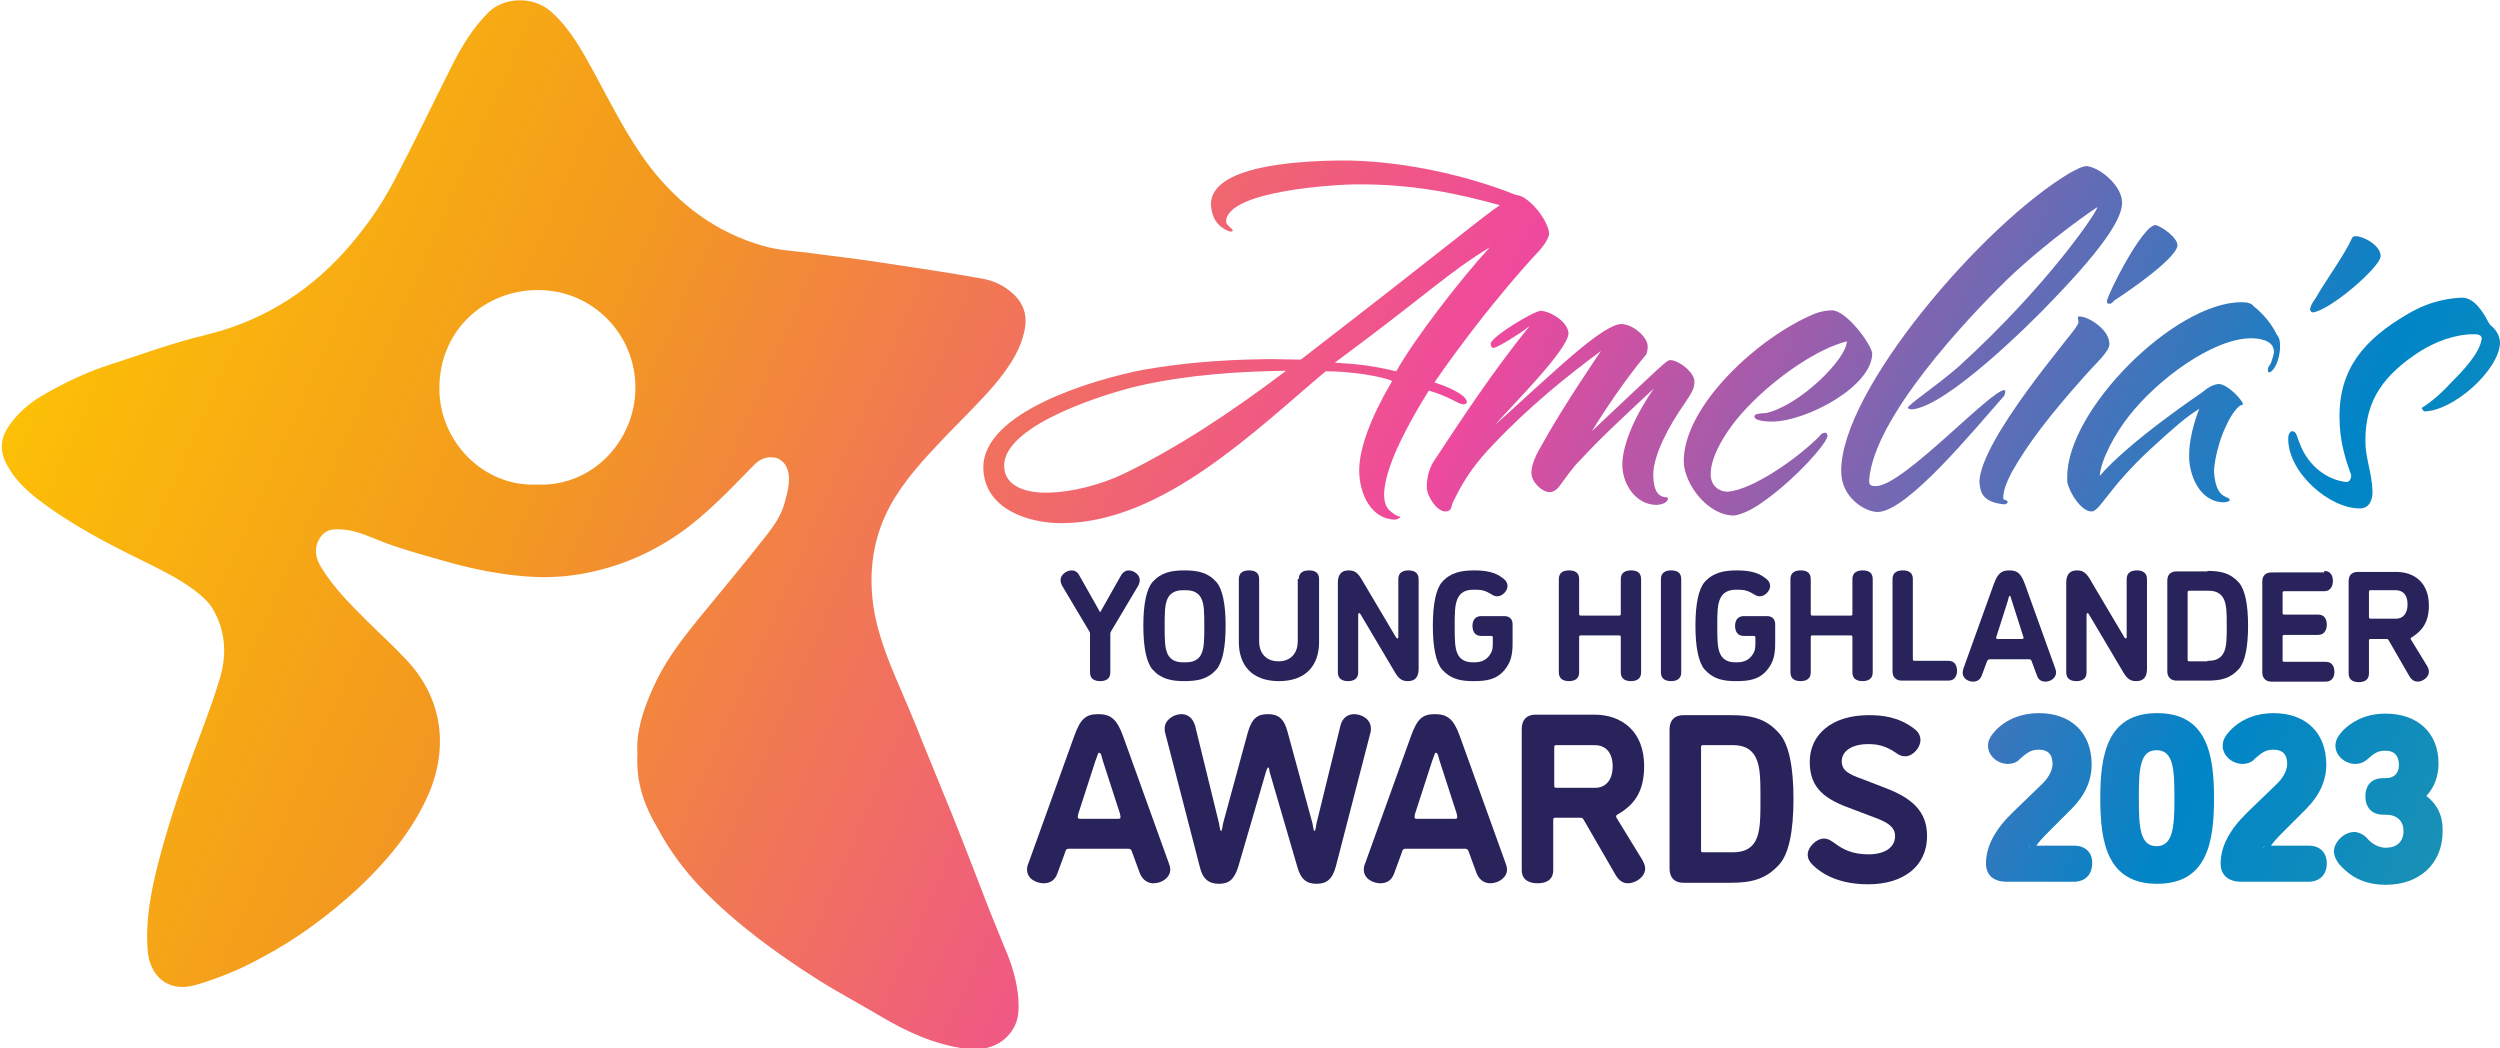 <?xml version="1.0" encoding="UTF-8"?>
<svg xmlns="http://www.w3.org/2000/svg" xmlns:xlink="http://www.w3.org/1999/xlink" version="1.1" id="Layer_1" x="0px" y="0px" viewBox="0 0 492.2 206.4" style="enable-background:new 0 0 492.2 206.4;" xml:space="preserve">
<style type="text/css">
	.st0{fill:url(#SVGID_1_);}
	.st1{fill:#29235C;}
	.st2{fill:url(#SVGID_00000117669223174418097060000010177317797517735840_);}
	.st3{fill:url(#SVGID_00000154415618324082241970000008289845605430374803_);}
	.st4{fill:url(#SVGID_00000139266921968101038420000013496989141316464566_);}
	.st5{fill:url(#SVGID_00000031928722941791799000000006246195005013756813_);}
	.st6{fill:url(#SVGID_00000174569295483993994370000015143668565239689638_);}
	.st7{fill:url(#SVGID_00000029746355582896805350000009871914228954199718_);}
	.st8{fill:url(#SVGID_00000128483752346244567690000010825990897545512070_);}
	.st9{fill:url(#SVGID_00000120549893034367972050000002540169591648222626_);}
	.st10{fill:url(#SVGID_00000044156464944046519770000011282273531258312881_);}
	.st11{fill:url(#SVGID_00000045580638077244637390000015912824172827770511_);}
	.st12{fill:url(#SVGID_00000165948888891224841000000008566471816805516726_);}
	.st13{fill:url(#SVGID_00000089576144845008916360000015593094394425682602_);}
</style>
<linearGradient id="SVGID_1_" gradientUnits="userSpaceOnUse" x1="-13.191" y1="60.98" x2="532.636" y2="301.109">
	<stop offset="0" style="stop-color:#FFC801"></stop>
	<stop offset="0.199" style="stop-color:#F39A1E"></stop>
	<stop offset="0.474" style="stop-color:#EF499D"></stop>
	<stop offset="0.749" style="stop-color:#0085C7"></stop>
	<stop offset="1" style="stop-color:#49A595"></stop>
</linearGradient>
<path class="st0" d="M125.5,148.5c-0.3-4.4,1.1-8.6,2.9-12.7c2.2-5.1,5.5-9.5,9-13.8c4.5-5.5,9.1-11,13.5-16.6  c1.5-1.9,3-4.1,3.6-6.5c0.6-2.3,1.5-5.1,0.1-7.4c-0.3-0.5-1.2-1.3-2-1.4c-1.7-0.3-3.1,0.3-4.3,1.6c-4.6,4.7-9.1,9.5-14.5,13.3  c-4.2,2.9-8.6,5.1-13.5,6.6c-4.9,1.5-9.8,2.2-14.9,2c-6.4-0.3-12.7-1.6-18.8-3.4c-3.9-1.1-7.9-2.2-11.7-3.7  c-2.3-0.9-4.4-1.9-6.9-2.2c-2-0.2-3.8-0.3-5,1.6c-1.3,2-0.9,4,0.3,5.9c2.4,3.9,5.6,7.1,8.8,10.3c2.6,2.6,5.4,5.1,7.9,7.8  c7,7.4,8.4,17,4.4,26.4c-3.2,7.3-8.2,13.2-13.9,18.6c-5.9,5.4-12.2,10.1-19.3,13.8c-4,2.2-8.2,3.9-12.6,5.2  c-5.8,1.7-9.1-2.1-9.5-6.5c-0.5-5.8,0.5-11.3,1.9-16.9c2.4-9.5,5.7-18.7,9.2-27.9c1.1-3,2.2-6,3.1-9.1c1.4-4.7,1.1-9.3-1.4-13.6  c-0.6-1.1-1.6-2-2.5-2.8c-3.1-2.6-6.7-4.4-10.3-6.2c-7.6-3.7-15.2-7.6-21.9-12.8c-2.4-1.9-4.5-4-5.9-6.7c-1.3-2.4-1.3-4.9,0.3-7.3  c1.7-2.6,3.9-4.5,6.5-6.1c4.3-2.5,8.8-4.7,13.5-6.2c6.2-2,12.4-4.3,18.7-5.8c10.8-2.6,19.8-8,27.3-16.2c4-4.4,7.4-9.2,10.1-14.4  c3.9-7.4,7.5-15,11.3-22.5c1.9-3.8,4.1-7.4,7.2-10.5c3.1-3,8.8-3.2,12.3-0.1c3.7,3.3,6,7.5,8.3,11.7c3.5,6.4,6.7,13,11.2,18.9  c5.8,7.5,13.1,12.9,22.2,15.5c2.7,0.8,5.6,1,8.4,1.3c5,0.7,9.9,1.2,14.9,2c6.7,1,13.4,2,20.1,3.2c2.1,0.4,4,1.3,5.7,2.8  c2.6,2.3,3.1,5.1,2.2,8.2c-1,3.9-3.4,7.1-5.9,10.1c-3.2,3.7-6.7,7-10,10.5c-3.8,4-7.6,8.1-10.3,13c-3,5.5-4.1,11.4-3.6,17.6  c0.5,6.4,2.9,12.3,5.4,18.1c1.5,3.5,3,7,4.4,10.6c2,4.9,4,9.8,6,14.7c2.5,6.2,4.9,12.5,7.3,18.7c1,2.5,2,4.9,3,7.4  c1.4,3.2,2.4,6.5,2.7,10c0.1,2.1,0.1,4.1-1,5.9c-1.8,3.1-5.3,4.5-9.2,4c-6.2-0.8-11.7-3.3-16.9-6.4c-4.2-2.5-8.4-4.7-12.5-7.3  c-8-5.1-15.7-10.7-22.4-17.5c-3.6-3.7-6.6-7.7-9-12.2C126.7,158.4,125.2,153.8,125.5,148.5z M105.7,95.4c11,0.5,19.4-8.7,19.4-19.1  c0-10.4-8.3-19.2-19.2-19.2c-10.3,0-19.4,7.7-19.4,19.4C86.5,87,95.3,95.9,105.7,95.4z"></path>
<g>
	<path class="st1" d="M214.6,132.4v-7.6c0-0.2,0-0.3-0.2-0.6l-5.3-8.9c-0.2-0.4-0.3-0.8-0.3-1.1c0-1,1.1-1.9,2.2-1.9   c0.5,0,1.1,0.2,1.5,1l3.9,6.9c0.1,0.2,0.1,0.3,0.2,0.3s0.1-0.2,0.2-0.3l3.9-6.9c0.4-0.7,1-1,1.5-1c1,0,2.2,0.8,2.2,1.9   c0,0.3-0.1,0.7-0.3,1.1l-5.3,8.9c-0.2,0.3-0.2,0.4-0.2,0.6v7.6c0,1.4-1.1,1.7-2,1.7S214.6,133.8,214.6,132.4z"></path>
	<path class="st1" d="M226.9,114.6c1.7-1.9,3.7-2.3,6.3-2.3s4.6,0.4,6.3,2.3c1.2,1.4,1.8,4.4,1.8,8.6c0,4.2-0.6,7.2-1.8,8.6   c-1.7,1.9-3.7,2.3-6.3,2.3s-4.6-0.4-6.3-2.3c-1.2-1.4-1.8-4.4-1.8-8.6C225.1,119,225.7,116,226.9,114.6z M236.5,117.8   c-0.8-1.6-2.4-1.6-3.3-1.6s-2.5,0-3.3,1.6c-0.6,1.2-0.6,3-0.6,5.5c0,2.5,0,4.3,0.6,5.5c0.8,1.6,2.4,1.6,3.3,1.6s2.5,0,3.3-1.6   c0.6-1.2,0.6-3,0.6-5.5C237.1,120.8,237.1,118.9,236.5,117.8z"></path>
	<path class="st1" d="M255.7,114c0-1.4,1.1-1.7,2-1.7c1,0,2,0.3,2,1.7v12.4c0,4.6-2.6,7.7-7.9,7.7c-5.3,0-7.9-3.1-7.9-7.7V114   c0-1.4,1.1-1.7,2-1.7c1,0,2,0.3,2,1.7v12.3c0,2.1,1.2,3.9,3.8,3.9c2.6,0,3.8-1.8,3.8-3.9V114z"></path>
	<path class="st1" d="M274.8,125.4c0.1,0.2,0.2,0.3,0.3,0.3c0.2,0,0.2-0.2,0.2-0.3V114c0-1.4,1.1-1.7,2-1.7c0.9,0,2,0.3,2,1.7v17.7   c0,1.8-0.9,2.4-2.1,2.4c-1.3,0-1.9-0.5-2.9-2.3l-6.4-10.8c-0.1-0.2-0.2-0.3-0.3-0.3s-0.2,0.2-0.2,0.3v11.4c0,1.4-1.1,1.7-2,1.7   c-0.9,0-2-0.3-2-1.7v-17.7c0-1.8,0.9-2.4,2.1-2.4c1.3,0,1.9,0.5,2.9,2.3L274.8,125.4z"></path>
	<path class="st1" d="M287,117.8c-0.6,1.2-0.6,3-0.6,5.5c0,2.5,0,4.3,0.6,5.5c0.8,1.6,2.4,1.6,3.2,1.6c0.8,0,2.3-0.1,3.2-1.6   c0.4-0.6,0.5-1.1,0.5-2.1v-1.2c0-0.2-0.1-0.3-0.3-0.3h-2c-1.3,0-1.7-1-1.7-2s0.5-1.9,1.7-1.9h4.6c1,0,1.6,0.6,1.6,1.6v3.7   c0,2.2-0.3,3.7-1.5,5.2c-1.6,2-3.6,2.3-6.2,2.3c-2.6,0-4.5-0.4-6.2-2.3c-1.2-1.4-1.8-4.4-1.8-8.6c0-4.2,0.6-7.2,1.8-8.6   c1.7-1.9,3.8-2.3,6.4-2.3c2.3,0,4.1,0.4,5.4,1.4c0.6,0.4,1.1,0.9,1.1,1.7c0,0.9-1,2-2,2c-0.4,0-0.7-0.1-1-0.3c-1.3-0.8-2-1-3.4-1   C289.4,116.1,287.8,116.1,287,117.8z"></path>
	<path class="st1" d="M319.1,114c0-1.4,1.1-1.7,2-1.7c1,0,2,0.3,2,1.7v18.4c0,1.4-1.1,1.7-2,1.7c-0.9,0-2-0.3-2-1.7v-7   c0-0.2-0.1-0.3-0.3-0.3h-7.6c-0.2,0-0.3,0.1-0.3,0.3v7c0,1.4-1.1,1.7-2,1.7c-0.9,0-2-0.3-2-1.7V114c0-1.4,1.1-1.7,2-1.7   c1,0,2,0.3,2,1.7v6.9c0,0.2,0.1,0.3,0.3,0.3h7.6c0.2,0,0.3-0.1,0.3-0.3V114z"></path>
	<path class="st1" d="M327,114c0-1.4,1.1-1.7,2-1.7c1,0,2,0.3,2,1.7v18.4c0,1.4-1.1,1.7-2,1.7c-0.9,0-2-0.3-2-1.7V114z"></path>
	<path class="st1" d="M338.7,117.8c-0.6,1.2-0.6,3-0.6,5.5c0,2.5,0,4.3,0.6,5.5c0.8,1.6,2.4,1.6,3.2,1.6c0.8,0,2.3-0.1,3.2-1.6   c0.4-0.6,0.5-1.1,0.5-2.1v-1.2c0-0.2-0.1-0.3-0.3-0.3h-2c-1.3,0-1.7-1-1.7-2s0.5-1.9,1.7-1.9h4.6c1,0,1.6,0.6,1.6,1.6v3.7   c0,2.2-0.3,3.7-1.5,5.2c-1.6,2-3.6,2.3-6.2,2.3c-2.6,0-4.5-0.4-6.2-2.3c-1.2-1.4-1.8-4.4-1.8-8.6c0-4.2,0.6-7.2,1.8-8.6   c1.7-1.9,3.8-2.3,6.4-2.3c2.3,0,4.1,0.4,5.4,1.4c0.6,0.4,1.1,0.9,1.1,1.7c0,0.9-1,2-2,2c-0.4,0-0.7-0.1-1-0.3c-1.3-0.8-2-1-3.4-1   C341.2,116.1,339.5,116.1,338.7,117.8z"></path>
	<path class="st1" d="M364.7,114c0-1.4,1.1-1.7,2-1.7c1,0,2,0.3,2,1.7v18.4c0,1.4-1.1,1.7-2,1.7c-0.9,0-2-0.3-2-1.7v-7   c0-0.2-0.1-0.3-0.3-0.3h-7.6c-0.2,0-0.3,0.1-0.3,0.3v7c0,1.4-1.1,1.7-2,1.7c-0.9,0-2-0.3-2-1.7V114c0-1.4,1.1-1.7,2-1.7   c1,0,2,0.3,2,1.7v6.9c0,0.2,0.1,0.3,0.3,0.3h7.6c0.2,0,0.3-0.1,0.3-0.3V114z"></path>
	<path class="st1" d="M372.6,114c0-1.4,1.1-1.7,2-1.7c1,0,2,0.3,2,1.7v15.8c0,0.2,0.1,0.3,0.3,0.3h6.7c1.3,0,1.7,1,1.7,2   c0,1-0.5,1.9-1.7,1.9h-9.2c-1.1,0-1.8-0.7-1.8-1.8V114z"></path>
	<path class="st1" d="M398.7,115.1l5.9,16.4c0.1,0.3,0.2,0.6,0.2,0.9c0,1.1-1.1,1.8-2.1,1.8c-0.7,0-1.4-0.3-1.7-1.3l-1-2.7   c-0.1-0.3-0.2-0.4-0.5-0.4h-7.8c-0.2,0-0.4,0.2-0.5,0.4l-1,2.7c-0.3,1-1.1,1.3-1.7,1.3c-1,0-2.1-0.6-2.1-1.8c0-0.2,0.1-0.6,0.2-0.9   l5.9-16.4c0.8-2.2,1.5-2.8,3.1-2.8S397.9,112.9,398.7,115.1z M398.1,125.8c0.2,0,0.3-0.1,0.3-0.2c0-0.1,0-0.2-0.1-0.4l-2.2-6.9   c-0.2-0.4-0.2-1-0.4-1s-0.3,0.6-0.4,1l-2.2,6.9c-0.1,0.2-0.1,0.4-0.1,0.4c0,0.1,0.1,0.2,0.3,0.2H398.1z"></path>
	<path class="st1" d="M418.2,125.4c0.1,0.2,0.2,0.3,0.3,0.3c0.2,0,0.2-0.2,0.2-0.3V114c0-1.4,1.1-1.7,2-1.7c0.9,0,2,0.3,2,1.7v17.7   c0,1.8-0.9,2.4-2.1,2.4c-1.3,0-1.9-0.5-2.9-2.3l-6.4-10.8c-0.1-0.2-0.2-0.3-0.3-0.3s-0.2,0.2-0.2,0.3v11.4c0,1.4-1.1,1.7-2,1.7   c-0.9,0-2-0.3-2-1.7v-17.7c0-1.8,0.9-2.4,2.1-2.4c1.3,0,1.9,0.5,2.9,2.3L418.2,125.4z"></path>
	<path class="st1" d="M434.6,112.4c2.6,0,4.5,0.4,6.2,2.3c1.2,1.4,1.8,4.3,1.8,8.5s-0.6,7.1-1.8,8.5c-1.7,1.9-3.6,2.3-6.2,2.3h-6.1   c-1.1,0-1.8-0.7-1.8-1.8v-17.9c0-1.2,0.7-1.8,1.8-1.8H434.6z M434.6,130.1c0.8,0,2.4,0,3.2-1.6c0.6-1.1,0.6-2.9,0.6-5.3   c0-2.4,0-4.1-0.6-5.3c-0.8-1.6-2.4-1.6-3.2-1.6H431c-0.2,0-0.3,0.1-0.3,0.3v13.3c0,0.2,0.1,0.3,0.3,0.3H434.6z"></path>
	<path class="st1" d="M457.6,112.4c1.3,0,1.7,1,1.7,2c0,1-0.5,2-1.7,2h-7.9c-0.2,0-0.3,0.1-0.3,0.3v4c0,0.2,0.1,0.3,0.3,0.3h6.7   c1.3,0,1.7,1,1.7,2c0,1-0.5,2-1.7,2h-6.7c-0.2,0-0.3,0.1-0.3,0.3v4.7c0,0.2,0.1,0.3,0.3,0.3h8.2c1.3,0,1.7,1,1.7,2   c0,1-0.5,1.9-1.7,1.9h-10.7c-1.1,0-1.8-0.7-1.8-1.8v-17.9c0-1.2,0.7-1.8,1.8-1.8H457.6z"></path>
	<path class="st1" d="M477.9,131.2c0.2,0.4,0.3,0.7,0.3,1.1c0,1-1.2,1.9-2.2,1.9c-0.5,0-1.1-0.2-1.6-1l-4.1-7.1   c-0.2-0.3-0.2-0.3-0.5-0.3h-3.1c-0.2,0-0.3,0.1-0.3,0.3v6.5c0,1.4-1.1,1.7-2,1.7c-0.9,0-2-0.3-2-1.7v-18.2c0-1.2,0.7-1.8,1.8-1.8   h7.6c3.5,0,6.4,2.1,6.4,6.6c0,3.5-1.5,5.1-3.4,6.3c-0.1,0.1-0.2,0.1-0.2,0.2c0,0.1,0,0.1,0,0.1L477.9,131.2z M471.8,121.8   c1.2,0,2.2-0.9,2.2-2.8s-0.9-2.8-2.4-2.8h-4.9c-0.2,0-0.3,0.1-0.3,0.3v5c0,0.2,0.1,0.3,0.3,0.3H471.8z"></path>
</g>
<g>
	<path class="st1" d="M221.1,144.9l9,25c0.2,0.5,0.3,0.9,0.3,1.3c0,1.6-1.7,2.7-3.3,2.7c-1,0-2.1-0.5-2.7-2l-1.5-4.1   c-0.1-0.4-0.3-0.7-0.7-0.7h-11.8c-0.4,0-0.6,0.2-0.7,0.7l-1.5,4.1c-0.5,1.5-1.6,2-2.7,2c-1.5,0-3.3-0.9-3.3-2.7   c0-0.4,0.1-0.9,0.3-1.3l9-25c1.2-3.3,2.2-4.3,4.7-4.3S219.9,141.6,221.1,144.9z M220.2,161.2c0.3,0,0.4-0.1,0.4-0.3   c0-0.1,0-0.3-0.1-0.7l-3.4-10.5c-0.2-0.7-0.3-1.5-0.7-1.5c-0.3,0-0.4,0.9-0.7,1.5l-3.4,10.5c-0.1,0.4-0.1,0.6-0.1,0.7   c0,0.2,0.1,0.3,0.4,0.3H220.2z"></path>
	<path class="st1" d="M249.2,152.1l-5.4,18.5c-0.8,2.6-1.9,3.4-3.8,3.4c-1.9,0-3.2-0.8-3.8-3.4l-6.8-26.3c-0.1-0.3-0.1-0.7-0.1-0.9   c0-1.6,1.7-2.8,3.3-2.8c1.1,0,2.2,0.6,2.7,2.3l4.7,19.2c0.1,0.5,0.2,1.5,0.4,1.5s0.3-1,0.4-1.5l4.9-18c0.8-2.7,1.9-3.5,3.9-3.5   s3.2,0.8,3.9,3.5l4.9,18c0.1,0.4,0.2,1.5,0.4,1.5s0.3-1,0.4-1.5l4.7-19.2c0.4-1.7,1.6-2.3,2.7-2.3c1.5,0,3.3,1,3.3,2.8   c0,0.3,0,0.6-0.1,0.9l-6.8,26.3c-0.7,2.6-1.9,3.4-3.8,3.4c-1.9,0-3.1-0.8-3.8-3.4l-5.4-18.5c-0.1-0.3-0.1-1-0.3-1   S249.3,151.8,249.2,152.1z"></path>
	<path class="st1" d="M287.4,144.9l9,25c0.2,0.5,0.3,0.9,0.3,1.3c0,1.6-1.7,2.7-3.3,2.7c-1,0-2.1-0.5-2.7-2l-1.5-4.1   c-0.1-0.4-0.3-0.7-0.7-0.7h-11.8c-0.4,0-0.6,0.2-0.7,0.7l-1.5,4.1c-0.5,1.5-1.6,2-2.7,2c-1.5,0-3.3-0.9-3.3-2.7   c0-0.4,0.1-0.9,0.3-1.3l9-25c1.2-3.3,2.2-4.3,4.7-4.3S286.2,141.6,287.4,144.9z M286.5,161.2c0.3,0,0.4-0.1,0.4-0.3   c0-0.1,0-0.3-0.1-0.7l-3.4-10.5c-0.2-0.7-0.3-1.5-0.7-1.5c-0.3,0-0.4,0.9-0.7,1.5l-3.4,10.5c-0.1,0.4-0.1,0.6-0.1,0.7   c0,0.2,0.1,0.3,0.4,0.3H286.5z"></path>
	<path class="st1" d="M323.4,169.4c0.3,0.6,0.5,1.1,0.5,1.6c0,1.6-1.8,2.9-3.4,2.9c-0.8,0-1.7-0.4-2.4-1.6l-6.3-10.9   c-0.2-0.4-0.4-0.4-0.8-0.4h-4.8c-0.3,0-0.4,0.1-0.4,0.4v9.9c0,2.1-1.6,2.6-3.1,2.6c-1.4,0-3.1-0.5-3.1-2.6v-27.8   c0-1.8,1-2.8,2.7-2.8h11.6c5.4,0,9.8,3.3,9.8,10.1c0,5.4-2.2,7.8-5.3,9.6c-0.2,0.1-0.2,0.2-0.2,0.3c0,0.1,0,0.2,0,0.2L323.4,169.4z    M314.1,155.1c1.9,0,3.4-1.4,3.4-4.2s-1.4-4.2-3.6-4.2h-7.5c-0.3,0-0.4,0.1-0.4,0.4v7.6c0,0.3,0.1,0.4,0.4,0.4H314.1z"></path>
	<path class="st1" d="M340.8,140.8c3.9,0,6.9,0.6,9.5,3.6c1.9,2.1,2.8,6.6,2.8,12.9s-0.9,10.8-2.8,12.9c-2.6,2.9-5.5,3.6-9.5,3.6   h-9.4c-1.7,0-2.7-1-2.7-2.8v-27.4c0-1.8,1-2.8,2.7-2.8H340.8z M340.8,167.8c1.3,0,3.7,0,4.9-2.4c0.9-1.8,0.9-4.5,0.9-8.1   c0-3.6,0-6.3-0.9-8.1c-1.2-2.5-3.6-2.5-4.9-2.5h-5.5c-0.3,0-0.4,0.1-0.4,0.4v20.3c0,0.3,0.1,0.4,0.4,0.4H340.8z"></path>
	<path class="st1" d="M367.8,146.5c-3.1,0-5.2,1.3-5.2,3.4c0,1.9,1.6,2.6,4.1,3.5l4.4,1.7c5.3,2,8.3,4.6,8.3,9.5   c0,5.9-4.6,9.5-11.6,9.5c-5.1,0-8.7-1.6-11-3.9c-0.5-0.5-0.9-1.1-0.9-2c0-1.3,1.6-3.1,3.2-3.1c0.9,0,1.5,0.5,2.1,0.9   c1.7,1.3,3.6,2.2,6.7,2.2c3.1,0,5.2-1.3,5.2-3.6c0-1.8-1.5-2.7-3.9-3.6l-4.5-1.7c-5.3-1.9-8.4-4-8.4-9.3c0-5.5,4.5-9.2,11.6-9.2   c2.6,0,5.9,0.3,9,2.7c0.7,0.5,1.2,1.3,1.2,2.2c0,1.5-1.5,3.2-3,3.2c-0.8,0-1.3-0.3-1.7-0.6C371,146.6,369.1,146.5,367.8,146.5z"></path>
</g>
<g>
	
		<linearGradient id="SVGID_00000059300973802221905300000005184134130874909078_" gradientUnits="userSpaceOnUse" x1="26.13" y1="-28.4" x2="571.958" y2="211.728">
		<stop offset="0" style="stop-color:#FFC801"></stop>
		<stop offset="0.199" style="stop-color:#F39A1E"></stop>
		<stop offset="0.474" style="stop-color:#EF499D"></stop>
		<stop offset="0.749" style="stop-color:#0085C7"></stop>
		<stop offset="1" style="stop-color:#49A595"></stop>
	</linearGradient>
	<path style="fill:url(#SVGID_00000059300973802221905300000005184134130874909078_);" d="M256.1,70.8   c28.8-22.2,36.1-28.4,39.2-30.4c-7.9-2.2-17-4.2-28.3-4.1c-3.6,0-25.7,1.2-25.6,7.4c0.1,0.7,1.3,1.3,1.3,1.7c0,0.1-0.1,0.2-0.5,0.2   c-3.4-1.1-3.7-4.1-3.8-5.4c0.1-7.4,16.2-8.5,25.4-8.6c10.6-0.1,23.7,2.4,34.7,6.8c2.2,0,6.1,4.5,6.5,7.5c0,1.3-1.9,3.4-1.9,3.4   s-9.7,10.1-20.7,26c3.2,1,5,2.1,5.8,2.8c0.3,0.3,0.6,0.8,0.6,1c0,0.5-0.6,0.5-0.8,0.5c-1-0.1-2.8-1.6-6.7-2.7   c-7.5,12.1-8.7,17.5-8.8,20.4c0,2.1,0.7,2.9,1.3,3.4c1.7,1.4,1.9,0.8,1.9,1.1c-0.2,0.3-0.7,0.5-1.1,0.5c-4.6-0.1-7-5-7-9.7   c0-4.3,2.3-10.5,6.5-17.6c-2.1-0.9-7.9-1.9-13.1-1.9c-13.7,11.5-32,29.7-51.7,29.9c-6.8,0.1-15.6-2.8-15.7-10.9   c-0.1-11,21.7-17.4,31.5-19.3c7-1.2,14.4-2,25-2.1L256.1,70.8z M221.4,93.2c9.9-4.8,20.6-11.7,31.8-20.2   c-9.2,0.1-19.4,0.8-28.7,2.9c-5.9,1.3-26.9,7.6-26.8,15.8c0,4.2,4.6,5.4,8.7,5.3C210.9,96.9,216.7,95.5,221.4,93.2z M274.9,73.1   c3.7-6.6,12.8-18.3,18.4-24.4c-8.5,5.2-11.2,8.4-30.5,22.7C267.4,71.7,269.7,71.9,274.9,73.1z"></path>
	
		<linearGradient id="SVGID_00000123431329525163468270000005053602060482810752_" gradientUnits="userSpaceOnUse" x1="29.995" y1="-37.185" x2="575.823" y2="202.944">
		<stop offset="0" style="stop-color:#FFC801"></stop>
		<stop offset="0.199" style="stop-color:#F39A1E"></stop>
		<stop offset="0.474" style="stop-color:#EF499D"></stop>
		<stop offset="0.749" style="stop-color:#0085C7"></stop>
		<stop offset="1" style="stop-color:#49A595"></stop>
	</linearGradient>
	<path style="fill:url(#SVGID_00000123431329525163468270000005053602060482810752_);" d="M294.1,68.5c-0.6,0-0.6-0.6-0.6-0.8   c-0.2-1.2,8.3-6.4,9.8-6.5c1.8,0,5.4,2.1,5.5,4.4c0,3.3-11.9,15-14.4,18c1.3-1.1,5.8-5.3,10.6-9.6c2.4-2.1,11-10.2,14.2-10.2   c2.2,0,5.2,2.5,5.2,4.4c0,0.5-0.1,1.2-0.3,1.6c-5.5,6.5-10.7,15.1-10.7,15.1c14.3-13.5,14.8-14,15.4-14c1.7,0,4.8,2.4,4.8,4.2   c0,1.5-0.6,2.3-1.9,4.3c-3.3,4.7-6.1,10.1-6.2,13.9c0,1.7,0.2,4.6,2.6,4.6c0.1,0,0.3,0.1,0.3,0.2c0,0.9-1.4,1.3-2.3,1.3   c-3.7,0-6.6-3.6-6.7-7.8c0-3.8,2.2-9.3,6.2-15.1c-4.6,4.3-10.8,10-14.4,14c-1.6,1.5-3,3.7-4.4,5.5c-0.6,0.6-1.1,0.9-1.7,0.9   c-1.5,0-3.6-2-3.6-3.8c0-1.2,0.5-2.9,2-5.4c4.1-7.5,11.7-18.6,11.7-18.6c-6.5,4.8-14.1,10.9-21.1,18.3c-3.4,3.5-5.8,6.8-7.9,11.2   c-0.6,1-0.2,2.1-1.7,2.1c-1.5,0-3.5-2.8-3.6-4.7c0-1.6,0.3-3.3,1.2-4.9c5.6-8.5,11.6-17.7,19.2-27.1   C301.2,64.4,295.4,68.2,294.1,68.5z"></path>
	
		<linearGradient id="SVGID_00000079451137376732381360000007732531560085923499_" gradientUnits="userSpaceOnUse" x1="38.308" y1="-56.082" x2="584.136" y2="184.047">
		<stop offset="0" style="stop-color:#FFC801"></stop>
		<stop offset="0.199" style="stop-color:#F39A1E"></stop>
		<stop offset="0.474" style="stop-color:#EF499D"></stop>
		<stop offset="0.749" style="stop-color:#0085C7"></stop>
		<stop offset="1" style="stop-color:#49A595"></stop>
	</linearGradient>
	<path style="fill:url(#SVGID_00000079451137376732381360000007732531560085923499_);" d="M331.5,90.9c-0.1-11,14.8-24.6,25.7-29.1   c1.5-0.6,2.8-0.7,3.5-0.7c2.7,0,7.5,6.3,7.9,8.4C368.7,76,355.8,82.9,349,83c-2.7,0-3.6-0.5-3.6-1c0-0.7,1.8-0.6,2.4-0.7   c6.7-1.6,15.8-10.7,15.8-14.1c-5.6,1.4-13.7,6.8-19.6,13c-3.4,3.5-7.3,9.2-7.2,13.3c0,1.6,1.1,3.3,3.4,3.3c5-0.4,14-6.8,18.1-11   c0.3-0.5,0.8-0.6,1-0.6c0.3,0,0.5,0.2,0.5,0.7c-0.4,1.7-6.1,8.1-12,12.4c-2.4,1.8-4.5,2.9-6.4,3.2   C336.2,101.5,331.6,95.3,331.5,90.9z"></path>
	
		<linearGradient id="SVGID_00000042719471718368397340000014429895484367139259_" gradientUnits="userSpaceOnUse" x1="50.02" y1="-82.702" x2="595.847" y2="157.427">
		<stop offset="0" style="stop-color:#FFC801"></stop>
		<stop offset="0.199" style="stop-color:#F39A1E"></stop>
		<stop offset="0.474" style="stop-color:#EF499D"></stop>
		<stop offset="0.749" style="stop-color:#0085C7"></stop>
		<stop offset="1" style="stop-color:#49A595"></stop>
	</linearGradient>
	<path style="fill:url(#SVGID_00000042719471718368397340000014429895484367139259_);" d="M369.4,95.7c5.3-0.1,22.4-18.8,25.2-18.9   c0.1,0,0.2,0.1,0.2,0.3c0,0.2-0.1,0.6-0.2,0.8c-6,6.8-19.1,22.8-24.9,22.9c-2.5,0-7.2-2.8-7.2-8c-0.2-15.9,28.1-48.8,45.1-58.8   c1.3-0.7,2.4-1.3,3.3-1.3c2.8,0.4,6.9,4,6.9,7.2c0,2.7-2.7,7.8-13.5,19c-4.4,4.7-21.1,21.2-27.9,21.7c-0.1,0-0.8-0.1-0.8-0.3   c0-0.6,5.9-4.5,10.1-8.2c18-16.4,27.7-31.2,27.2-31.3c-0.1,0-9.8,6.6-17.7,14.2c-8.1,7.9-26.3,27.3-27.2,39.5   C367.9,95.7,368.6,95.7,369.4,95.7z"></path>
	
		<linearGradient id="SVGID_00000122688079920011295630000017640808574340145032_" gradientUnits="userSpaceOnUse" x1="51.305" y1="-85.624" x2="597.133" y2="154.505">
		<stop offset="0" style="stop-color:#FFC801"></stop>
		<stop offset="0.199" style="stop-color:#F39A1E"></stop>
		<stop offset="0.474" style="stop-color:#EF499D"></stop>
		<stop offset="0.749" style="stop-color:#0085C7"></stop>
		<stop offset="1" style="stop-color:#49A595"></stop>
	</linearGradient>
	<path style="fill:url(#SVGID_00000122688079920011295630000017640808574340145032_);" d="M408.8,64.3c0.2-0.3,0.5-0.8,0.4-1   c0-0.1-0.1-0.5-0.1-0.7c0-0.2,0-0.3,0.2-0.3c0.8,0,1.5,0.3,2.3,0.7c1.6,0.9,3.7,2.6,3.7,4.8c0,0.3-0.2,0.9-0.6,1.4   c-0.8,1.3-2.6,2.9-4.6,5.2c-6.3,7.1-10.8,12.8-14.1,18.7c-1,2-1.6,3.5-1.6,5c0,0.5,0.7,0.1,0.9,0.8c-0.2,0.3-0.5,0.4-0.8,0.4   c-4.3-0.5-4.6-2.4-4.8-4.4C389.9,86.5,408.3,65.5,408.8,64.3z M415.4,59.8c-0.5,0-0.6-0.1-0.6-0.5c0.1-1.3,7-15,9.6-15   c1.4,0.4,4.3,2.5,4.3,4c-0.1,2.5-9.7,9.1-12.5,10.9C416.2,59.3,415.7,59.8,415.4,59.8z"></path>
	
		<linearGradient id="SVGID_00000141425542764166539250000012882722447435124651_" gradientUnits="userSpaceOnUse" x1="51.1" y1="-85.157" x2="596.927" y2="154.972">
		<stop offset="0" style="stop-color:#FFC801"></stop>
		<stop offset="0.199" style="stop-color:#F39A1E"></stop>
		<stop offset="0.474" style="stop-color:#EF499D"></stop>
		<stop offset="0.749" style="stop-color:#0085C7"></stop>
		<stop offset="1" style="stop-color:#49A595"></stop>
	</linearGradient>
	<path style="fill:url(#SVGID_00000141425542764166539250000012882722447435124651_);" d="M448.2,65.8c0.6,0.7,0.7,1.4,0.7,2.3   c0,2.9-1.3,5.2-2.2,5.2c-0.2-0.1-0.2-0.3-0.2-0.5c0-0.5,0.2-0.7,0.6-1.3c0.2-0.7,0.6-1.7,0.6-2.2c0-2.4-3-2.7-4.6-2.7   c-7.5,0.1-18.4,8.1-24.1,15.5c-2.3,2.9-5.4,8.3-5.6,11.6c5.8-6.8,20.1-16.4,20.1-16.4c0.9-0.8,2.1-1.6,3.3-1.7c1.8,0,4.8,3.3,4.8,4   c-0.1,0.2-0.5,0.2-0.5,0.2c-2.3,1.6-4.1,7.2-4.1,7.3c-0.7,2.2-1.1,4.5-1.1,5.8c0.4,5.8,3,4.5,3.1,5.6c-0.1,0.2-0.7,0.4-1.2,0.4   c-5-0.1-6.8-5.8-6.8-8.9c-0.1-4.6,2-9.5,2-9.5c-2.5,1.5-4.8,3.5-9.7,8c-8.2,7.6-9.9,12.2-11.5,12.2c-2,0-4.3-3.5-4.8-5.8l0-1   c-0.1-13.1,21-34.3,34.2-34.4c1,0,2,0.1,2.5,0.8C446.9,62.8,448.2,65.8,448.2,65.8z"></path>
	
		<linearGradient id="SVGID_00000159471109258971196370000005464357093174925968_" gradientUnits="userSpaceOnUse" x1="66.087" y1="-119.224" x2="611.914" y2="120.905">
		<stop offset="0" style="stop-color:#FFC801"></stop>
		<stop offset="0.199" style="stop-color:#F39A1E"></stop>
		<stop offset="0.474" style="stop-color:#EF499D"></stop>
		<stop offset="0.749" style="stop-color:#0085C7"></stop>
		<stop offset="1" style="stop-color:#49A595"></stop>
	</linearGradient>
	<path style="fill:url(#SVGID_00000159471109258971196370000005464357093174925968_);" d="M455.2,61.5c-0.1,0-0.3-0.3-0.4-0.5   c0-0.5,0.3-1.2,1.1-2.3c2-3.5,5.8-8.7,7.1-11.7c0.2-0.3,0.2-0.5,0.8-0.5c1.5,0,4.9,1.8,4.9,3.9C468.8,52.5,458.3,61.5,455.2,61.5z"></path>
	
		<linearGradient id="SVGID_00000102516106307673469270000005294637962376734891_" gradientUnits="userSpaceOnUse" x1="59.042" y1="-103.21" x2="604.87" y2="136.919">
		<stop offset="0" style="stop-color:#FFC801"></stop>
		<stop offset="0.199" style="stop-color:#F39A1E"></stop>
		<stop offset="0.474" style="stop-color:#EF499D"></stop>
		<stop offset="0.749" style="stop-color:#0085C7"></stop>
		<stop offset="1" style="stop-color:#49A595"></stop>
	</linearGradient>
	<path style="fill:url(#SVGID_00000102516106307673469270000005294637962376734891_);" d="M484.7,58.6c2.4,0,4.1,2.7,5.2,4.8   l0.4,0.6c0.9,0.7,1.9,1.9,1.9,3.6C491.9,73,483,80.9,477.3,81c-0.1,0-0.5-0.5-0.5-0.7c1.8-1.1,3.9-2.9,5.7-4.9   c2.3-2.3,5.7-5.8,6.1-8.7c0-0.7-0.6-0.9-1.5-0.9c-3.7,0-7.6,1.4-11,3.6c-6.3,4.2-10.5,9-10.4,17.5c0,3.3,1.3,6.2,1.4,9.9   c0,1.5-0.5,3.2-2.4,3.3c-6,0.1-14.2-7-14.2-13.7c0-1,0.4-1.5,0.8-1.5c0.9,0,0.8,1,1.8,3.2c1.5,3.4,4.7,6.3,8.8,6.8   c0.6,0,1-0.5,1-1.4c-1.2-3.2-2.3-6.9-2.3-11.3c-0.1-9.6,4.9-15.4,13.3-20.3C478.9,58.9,483,58.7,484.7,58.6z"></path>
</g>
<g>
	
		<linearGradient id="SVGID_00000083090625392961283540000015268023213732384169_" gradientUnits="userSpaceOnUse" x1="36.712" y1="-2.369" x2="554.409" y2="225.385">
		<stop offset="0" style="stop-color:#FFC801"></stop>
		<stop offset="0.199" style="stop-color:#F39A1E"></stop>
		<stop offset="0.474" style="stop-color:#EF499D"></stop>
		<stop offset="0.749" style="stop-color:#0085C7"></stop>
		<stop offset="1" style="stop-color:#49A595"></stop>
	</linearGradient>
	<path style="fill:url(#SVGID_00000083090625392961283540000015268023213732384169_);" d="M408.4,166.5h-7.5   c0.5-0.7,1.2-1.5,1.8-2.1l5.1-5.1c2.7-2.7,4-5.6,4-8.8c0-6.2-4-10.1-10.4-10.1c-3.4,0-6.4,1.2-8.5,3.4c-0.6,0.7-1.5,1.6-1.5,3   c0,2.1,2,3.6,3.9,3.6c1.2,0,2-0.5,2.4-1c1.5-1.3,2.2-1.8,3.7-1.8c1.8,0,2.7,0.9,2.7,2.8c0,0.7-0.3,2.3-2.1,4l-5.7,5.5   c-3.6,3.5-5.3,6.8-5.3,10.1c0,2.3,1.5,3.6,4.1,3.6h13.2c2.2,0,3.6-1.4,3.6-3.6C412,167.9,410.6,166.5,408.4,166.5z M399.5,167   c0-0.1,0-0.1,0.1-0.2C399.5,166.9,399.5,167,399.5,167z M399.5,166.8c0-0.1,0-0.1,0.1-0.2C399.6,166.7,399.6,166.8,399.5,166.8z    M399.6,166.6C399.6,166.6,399.6,166.6,399.6,166.6C399.6,166.6,399.6,166.6,399.6,166.6z M399.4,167c0,0.1,0,0.1,0,0.1   C399.4,167.2,399.4,167.1,399.4,167z"></path>
	
		<linearGradient id="SVGID_00000108269507866718707060000013965663636204819596_" gradientUnits="userSpaceOnUse" x1="41.612" y1="-11.351" x2="559.309" y2="216.402">
		<stop offset="0" style="stop-color:#FFC801"></stop>
		<stop offset="0.199" style="stop-color:#F39A1E"></stop>
		<stop offset="0.474" style="stop-color:#EF499D"></stop>
		<stop offset="0.749" style="stop-color:#0085C7"></stop>
		<stop offset="1" style="stop-color:#49A595"></stop>
	</linearGradient>
	<path style="fill:url(#SVGID_00000108269507866718707060000013965663636204819596_);" d="M424.7,140.4c-9.8,0-11.2,8.1-11.2,16.8   s1.4,16.8,11.2,16.8c9.8,0,11.2-8.1,11.2-16.8S434.5,140.4,424.7,140.4z M421.1,156.9c0-2.4,0-4.8,0.5-6.6c0.5-1.8,1.4-2.6,3-2.6   c3.3,0,3.5,3.8,3.5,9.2v0.5c0,5.4-0.3,9.2-3.5,9.2c-3.3,0-3.5-3.8-3.5-9.2V156.9z"></path>
	
		<linearGradient id="SVGID_00000142151818578920469740000005007262112371252414_" gradientUnits="userSpaceOnUse" x1="45.792" y1="-18.695" x2="563.489" y2="209.058">
		<stop offset="0" style="stop-color:#FFC801"></stop>
		<stop offset="0.199" style="stop-color:#F39A1E"></stop>
		<stop offset="0.474" style="stop-color:#EF499D"></stop>
		<stop offset="0.749" style="stop-color:#0085C7"></stop>
		<stop offset="1" style="stop-color:#49A595"></stop>
	</linearGradient>
	<path style="fill:url(#SVGID_00000142151818578920469740000005007262112371252414_);" d="M454.6,166.5h-7.5   c0.5-0.7,1.2-1.5,1.8-2.1l5.1-5.1c2.7-2.7,4-5.6,4-8.8c0-6.2-4-10.1-10.4-10.1c-3.4,0-6.4,1.2-8.5,3.4c-0.6,0.7-1.5,1.6-1.5,3   c0,2.1,2,3.6,3.9,3.6c1.2,0,2-0.5,2.4-1c1.5-1.3,2.2-1.8,3.7-1.8c1.8,0,2.7,0.9,2.7,2.8c0,0.7-0.3,2.3-2.1,4l-5.7,5.5   c-3.6,3.5-5.3,6.8-5.3,10.1c0,2.3,1.5,3.6,4.1,3.6h13.2c2.2,0,3.6-1.4,3.6-3.6C458.1,167.9,456.8,166.5,454.6,166.5z M445.6,167   c0-0.1,0-0.1,0.1-0.2C445.7,166.9,445.7,167,445.6,167z M445.7,166.8c0-0.1,0-0.1,0.1-0.2C445.8,166.7,445.7,166.8,445.7,166.8z    M445.8,166.6C445.8,166.6,445.8,166.6,445.8,166.6C445.8,166.6,445.8,166.6,445.8,166.6z M445.6,167c0,0.1,0,0.1,0,0.1   C445.6,167.2,445.6,167.1,445.6,167z"></path>
	
		<linearGradient id="SVGID_00000105410934630228386780000005385463281355701396_" gradientUnits="userSpaceOnUse" x1="50.504" y1="-27.249" x2="568.201" y2="200.504">
		<stop offset="0" style="stop-color:#FFC801"></stop>
		<stop offset="0.199" style="stop-color:#F39A1E"></stop>
		<stop offset="0.474" style="stop-color:#EF499D"></stop>
		<stop offset="0.749" style="stop-color:#0085C7"></stop>
		<stop offset="1" style="stop-color:#49A595"></stop>
	</linearGradient>
	<path style="fill:url(#SVGID_00000105410934630228386780000005385463281355701396_);" d="M477.7,156.7c1.6-1.7,2.4-3.9,2.4-6.4   c0-6-4.1-9.8-10.4-9.8c-4.3,0-6.9,1.8-8.4,3.3c-0.6,0.7-1.5,1.6-1.5,3c0,2.1,2,3.6,3.9,3.6c1.2,0,1.9-0.5,2.5-1   c1.3-1.2,2-1.6,3.5-1.6c1.7,0,2.6,1,2.6,2.8c0,1.7-1,2.6-2.6,2.6h-0.5c-2.2,0-3.5,1.3-3.5,3.6c0,2.2,1.3,3.6,3.5,3.6h0.5   c2.2,0,3.5,1.2,3.5,3.2c0,2.1-1.3,3.3-3.5,3.3c-1.9,0-3.3-1.4-3.6-1.8c-0.7-0.8-1.8-1.3-2.6-1.3c-2.1,0-4,2.1-4,3.8   c0,1.2,0.8,2.2,1,2.5l0.1,0.1c1.1,1.2,3.6,4,9.1,4c6.7,0,11.2-4.2,11.2-10.5C481,160.7,479.9,158.4,477.7,156.7z"></path>
</g>
</svg>
